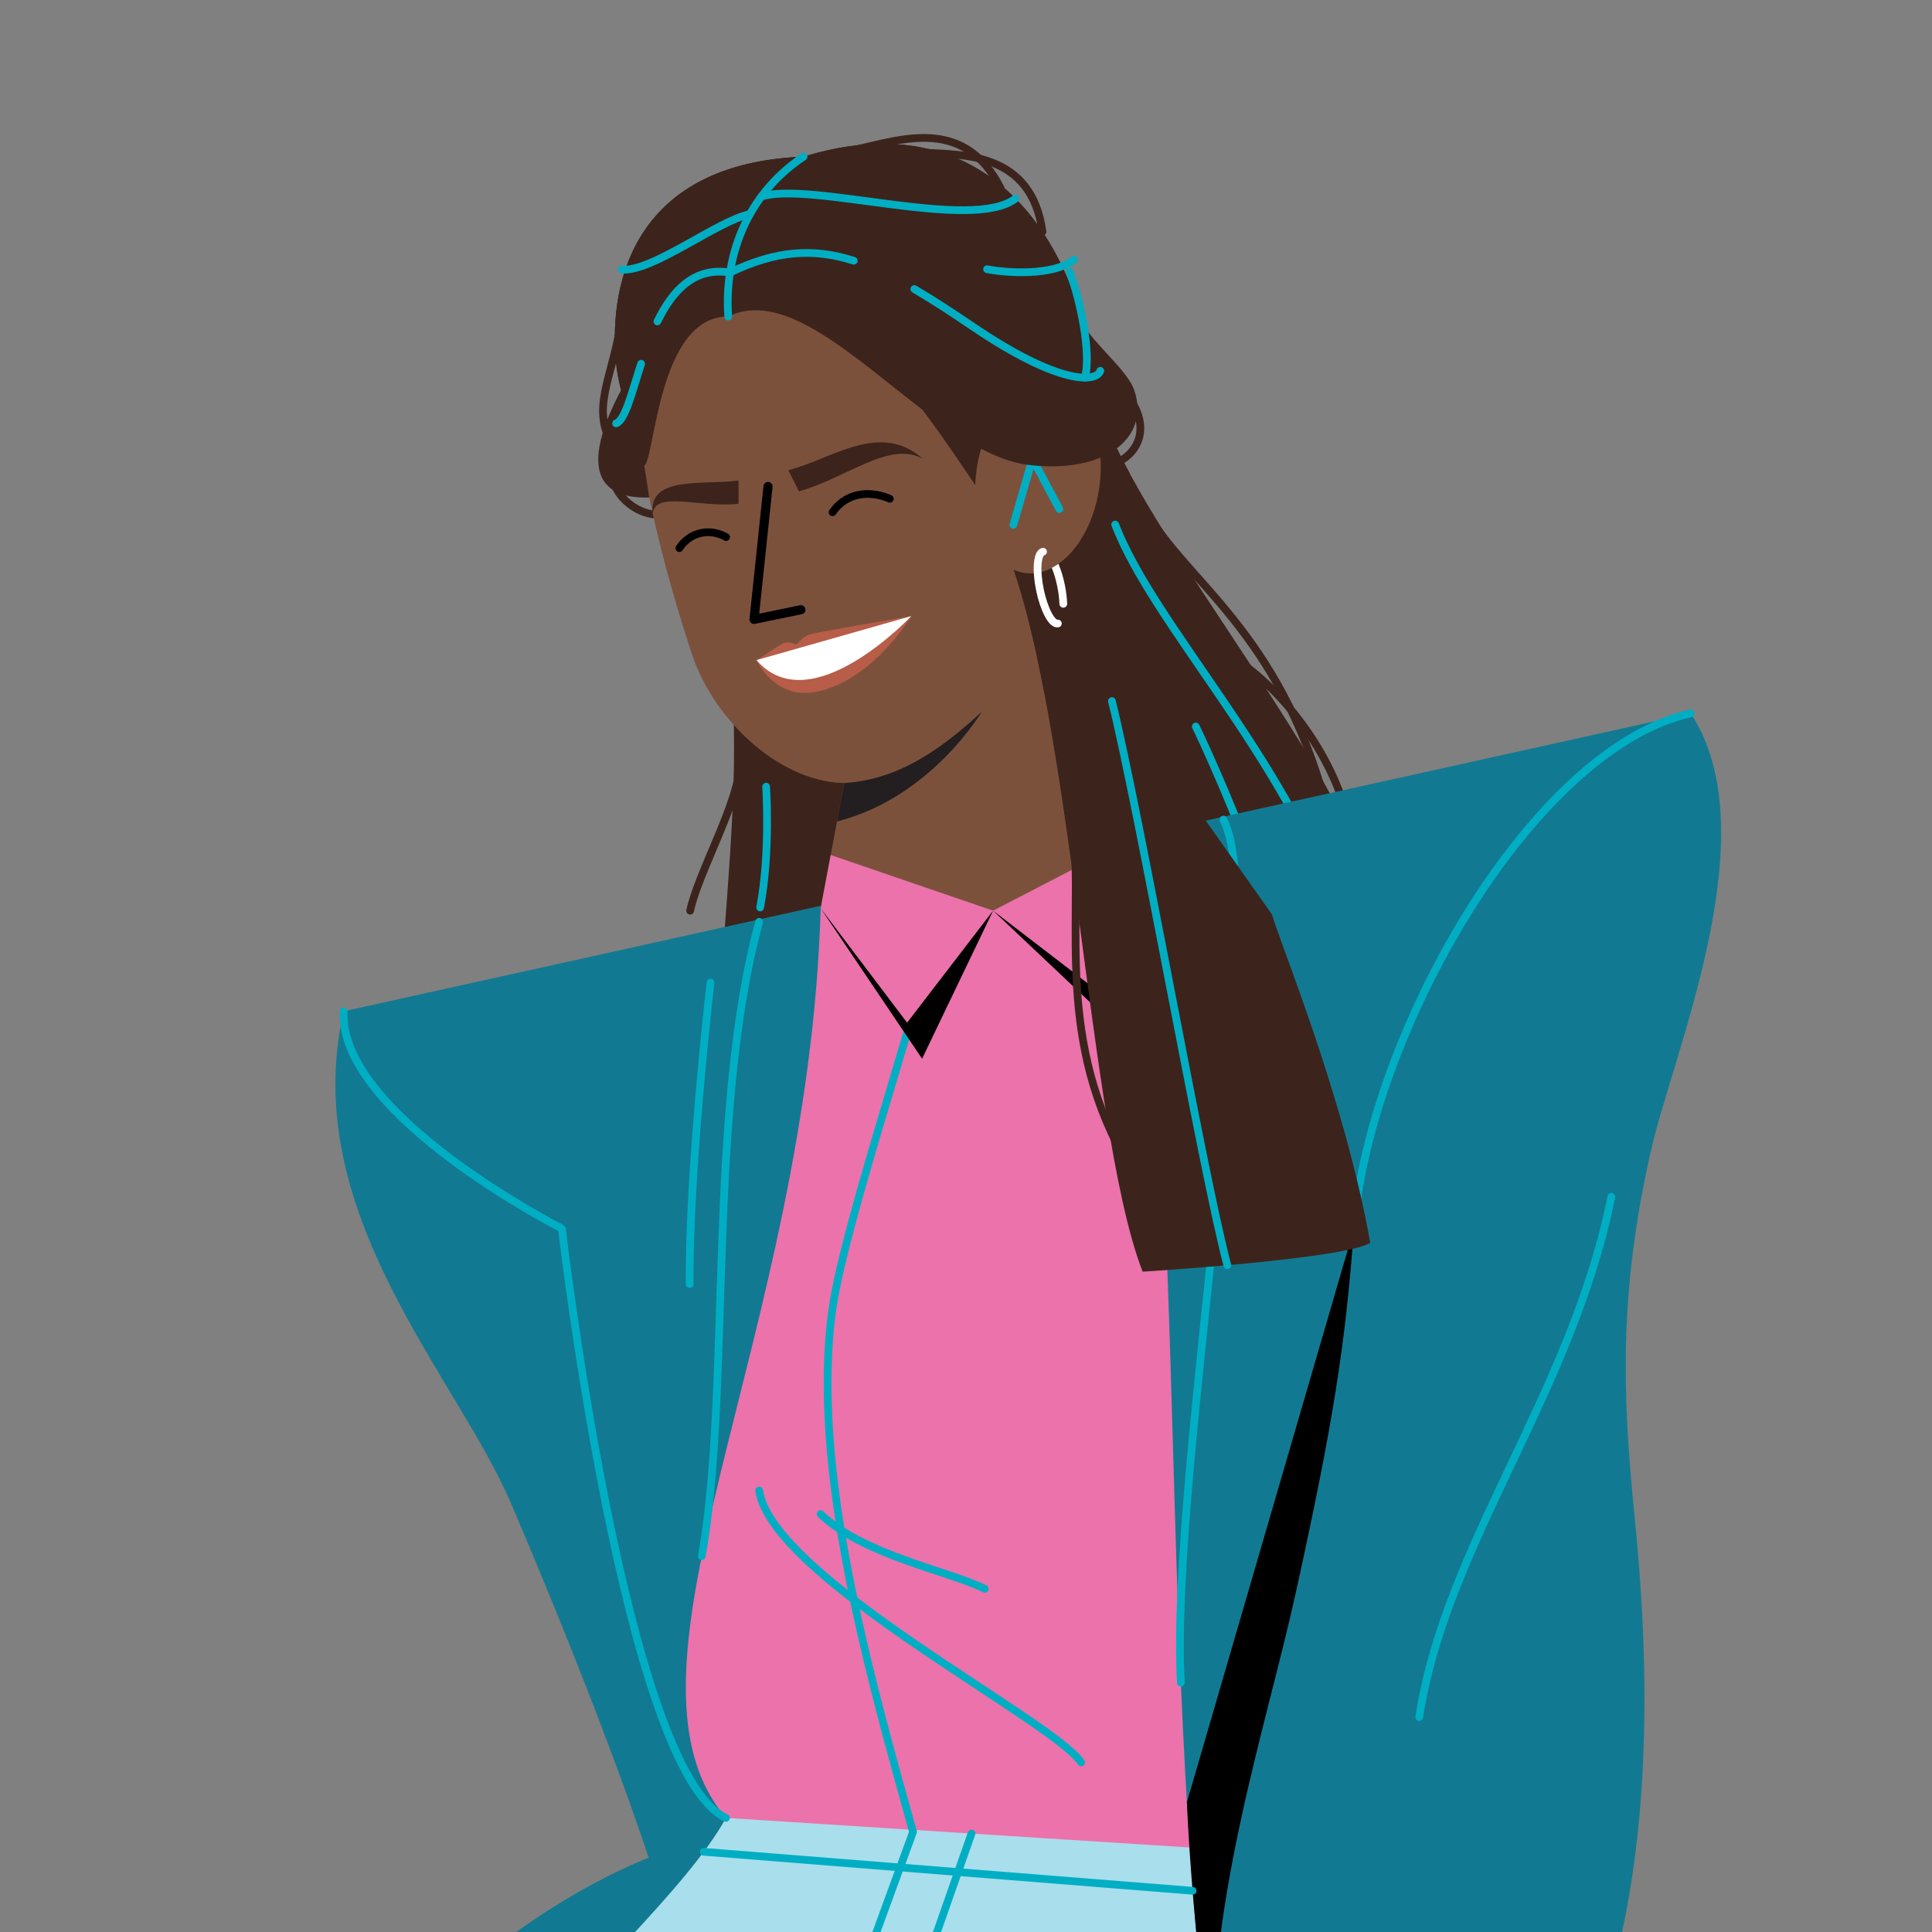 <?xml version="1.0" encoding="iso-8859-1"?>
<!-- Generator: Adobe Illustrator 29.0.0, SVG Export Plug-In . SVG Version: 9.03 Build 54978)  -->
<svg version="1.1" xmlns="http://www.w3.org/2000/svg" xmlns:xlink="http://www.w3.org/1999/xlink" x="0px" y="0px"
	 viewBox="0 0 1080 1080" style="enable-background:new 0 0 1080 1080;" xml:space="preserve">
<rect x="0" y="0" width="1080" height="1080" fill="#808080" stroke="none"/>
<g id="Layer_3">
	<path style="fill:#3C241C;" d="M407.087,176.945c-31.659-10.544-58.441,23.425-49.672,65.971
		c-5.783-7.47-11.723-26.316-13.07-40.367c-4.498-46.921,12.071-111.372,104.842-114.974
		c108.373-33.2,154.494,55.59,161.528,122.401c7.086,67.331,143.294,215.156,161.152,302.049l-101.018-1.379
		c3.715,13.917,32.229,107.182,46.492,187.893c-14.476,9.194-78.489,11.004-78.489,11.004
		c-33.147-84.979-41.557-360.501-89.297-431.8C506.676,213.715,458.802,142.397,407.087,176.945"/>
	<path style="fill:none;stroke:#3C241C;stroke-width:4.315;stroke-linecap:round;stroke-linejoin:round;stroke-miterlimit:10;" d="
		M413.426,426.661c0.608,19.898-23.214,61.192-27.625,82.45"/>
	<path style="fill:#3C241C;" d="M400.125,332.579c24.751,73.725-4.189,219.427,3.083,265.995l144.421-48.422l-43.727-197.121
		L400.125,332.579z"/>
	<path style="fill:none;stroke:#00AEC3;stroke-width:4.315;stroke-linecap:round;stroke-linejoin:round;stroke-miterlimit:10;" d="
		M424.92,507.289c5.882-30.823,3.339-67.54,3.339-67.54"/>
	<path style="fill:none;stroke:#00AEC3;stroke-width:4.315;stroke-linecap:round;stroke-linejoin:round;stroke-miterlimit:10;" d="
		M711.041,511.195c-21.07-60.988-42.575-105.082-42.575-105.082"/>
	<path style="fill:none;stroke:#00AEC3;stroke-width:4.315;stroke-linecap:round;stroke-linejoin:round;stroke-miterlimit:10;" d="
		M748.873,511.711c-31.841-90.361-103.939-162.398-125.49-218.477"/>
	<path style="fill:none;stroke:#3C241C;stroke-width:4.315;stroke-linecap:round;stroke-linejoin:round;stroke-miterlimit:10;" d="
		M756.361,474.929c-3.51-39.625-29.973-79.557-59.466-102.187"/>
</g>
<g id="Layer_1">
	<g>
		<path style="fill:#117A92;" d="M192.117,565.32l753-166.546c43.869,66.646-9.518,188.662-22.149,244.141
			c-18.171,79.842-16.029,136.669-9.277,204.159c6.748,67.485,17.292,215.964-37.121,318.465H207.163
			c55.679-89.848,155.433-127.051,155.433-127.051s-22.855-71.545-76.98-198.167C255.082,768.882,166.387,677.522,192.117,565.32"/>
		<path style="fill:#EB72AB;" d="M623.085,471.535l-164.331,36.214c-6.871,239.831-123.137,426.014-52.918,508.467
			c15.182,15.191-82.257,93.643-129.074,149.322h401.137C643.73,907.395,667.779,589.769,623.085,471.535"/>
		<path style="fill:#A9DEEC;" d="M405.834,1016.219c-21.033,38.379-82.252,93.639-129.074,149.318h401.141
			c-5.691-43.003-9.774-87.661-12.817-132.774L405.834,1016.219z"/>
		
			<path style="fill:none;stroke:#00AEC3;stroke-width:4.315;stroke-linecap:round;stroke-linejoin:round;stroke-miterlimit:10;" d="
			M528.941,492.282c-6.229,45.368-56.158,186.735-63.626,239.58c-12.498,88.412,21.055,205.927,45.072,292.216l-51.66,141.458"/>
		<path d="M678.357,1165.538c-5.08-98.281,29.147-198.613,46.088-275.598c20.682-93.976,27.639-137.722,32.423-203.152
			l-93.388,320.698C666.692,1080.425,678.357,1165.538,678.357,1165.538"/>
		
			<path style="fill:none;stroke:#00AEC3;stroke-width:4.315;stroke-linecap:round;stroke-linejoin:round;stroke-miterlimit:10;" d="
			M756.868,686.787c8.106-106.893,98.837-268.08,188.252-288.01"/>
		
			<path style="fill:none;stroke:#00AEC3;stroke-width:4.315;stroke-linecap:round;stroke-linejoin:round;stroke-miterlimit:10;" d="
			M405.834,1016.219c-56.285-25.967-91.743-329.432-91.743-329.432s-124.978-63.603-121.97-121.465"/>
		
			<line style="fill:none;stroke:#00AEC3;stroke-width:4.315;stroke-linecap:round;stroke-linejoin:round;stroke-miterlimit:10;" x1="393.401" y1="1035.162" x2="666.667" y2="1056.951"/>
		
			<line style="fill:none;stroke:#00AEC3;stroke-width:4.315;stroke-linecap:round;stroke-linejoin:round;stroke-miterlimit:10;" x1="543.077" y1="1024.978" x2="493.831" y2="1165.538"/>
		
			<path style="fill:none;stroke:#00AEC3;stroke-width:4.315;stroke-linecap:round;stroke-linejoin:round;stroke-miterlimit:10;" d="
			M683.88,458.137c27.393,52.854-30.314,366.153-23.762,482.487"/>
		
			<path style="fill:none;stroke:#00AEC3;stroke-width:4.315;stroke-linecap:round;stroke-linejoin:round;stroke-miterlimit:10;" d="
			M424.369,515.329c-29.225,107.117-15.642,262.631-32.059,354.588"/>
		
			<path style="fill:none;stroke:#00AEC3;stroke-width:4.315;stroke-linecap:round;stroke-linejoin:round;stroke-miterlimit:10;" d="
			M900.747,669.056c-22.29,110.443-92.203,193.529-107.404,290.799"/>
		
			<path style="fill:none;stroke:#00AEC3;stroke-width:4.315;stroke-linecap:round;stroke-linejoin:round;stroke-miterlimit:10;" d="
			M385.523,717.753c-0.51-63.894,11.646-168.477,11.646-168.477"/>
		
			<path style="fill:none;stroke:#00AEC3;stroke-width:4.315;stroke-linecap:round;stroke-linejoin:round;stroke-miterlimit:10;" d="
			M424.369,833.199c7.126,48.872,164.65,128.682,179.964,151.983"/>
		
			<path style="fill:none;stroke:#00AEC3;stroke-width:4.315;stroke-linecap:round;stroke-linejoin:round;stroke-miterlimit:10;" d="
			M458.727,846.37c23.374,22.8,72.009,31.918,91.766,41.796"/>
	</g>
</g>
<g id="Layer_2">
	<path style="fill:none;stroke:#3C241C;stroke-width:4.315;stroke-linecap:round;stroke-linejoin:round;stroke-miterlimit:10;" d="
		M341.969,255.024c-3.387,19.321,11.381,30.908,22.945,32.46"/>
	<polygon style="fill:#7C513C;" points="458.754,507.751 474.209,425.66 600.096,260.776 627.013,510.046 	"/>
	<path style="fill:none;stroke:#FFFFFF;stroke-width:4.315;stroke-linecap:round;stroke-linejoin:round;stroke-miterlimit:10;" d="
		M400.68,363.931c-0.103-3.072-0.521-6.592-1.282-10.282c-0.843-4.088-1.988-7.815-3.257-10.861"/>
	<path style="fill:none;stroke:#FFFFFF;stroke-width:4.315;stroke-linecap:round;stroke-linejoin:round;stroke-miterlimit:10;" d="
		M389.367,334.796c-3.253,0.671-4.039,10.197-1.754,21.282c2.284,11.081,6.774,19.525,10.027,18.854"/>
	<path style="fill:#7C513C;" d="M474.628,437.674c-36.273,1.266-75.38-33.455-88.153-72.897
		c-12.771-39.437-36.402-117.748-29.316-168.642c7.09-50.895,55.583-94.377,124.117-89.801
		c55.689,3.711,107.018,44.305,114.053,111.117c7.086,67.331,8.588,78.661,10.964,100.684
		C611.474,366.087,540.531,435.372,474.628,437.674"/>
	<path style="fill:#3C241C;" d="M625.038,311.674h-5.961V264.84h12.571c-11.491-21.193-19.368-39.996-20.933-54.862
		C603.68,143.166,557.56,54.376,449.187,87.576c-92.771,3.601-109.34,68.053-104.842,114.974
		c1.347,14.051,7.287,32.896,13.07,40.367c-8.769-42.546,18.013-76.515,49.672-65.971c51.715-34.548,99.59,36.77,142.468,100.799
		c14.343,21.421,25.135,61.281,34.116,108.865h54.992v-19.585h-13.625V311.674z"/>
	<polygon style="fill:#EB72AB;" points="627.014,510.048 623.108,473.878 555.149,509.066 464.364,477.949 458.756,507.753 
		507.074,571.703 	"/>
	<polygon points="627.014,510.048 620.036,558.892 555.149,509.066 623.453,573.577 	"/>
	<path style="fill:#3C241C;" d="M446.573,274.665c27.12-7.53,50.53-28.516,69.367-18.177c-24.191-21.396-51.251,0.347-75.248,6.326
		L446.573,274.665z"/>
	<path style="fill:#3C241C;" d="M412.888,281.608c-21.518,2.495-47.302-7.733-47.971,5.877
		c-2.871-22.101,29.124-16.089,47.923-18.931L412.888,281.608z"/>
	<path style="fill:none;stroke:#000000;stroke-width:4.315;stroke-linecap:round;stroke-linejoin:round;stroke-miterlimit:10;" d="
		M465.407,286.346c1.508-2.18,4.043-5.139,7.991-7.332c10.751-5.97,22.385-0.927,24.014-0.189"/>
	<path style="fill:none;stroke:#000000;stroke-width:4.315;stroke-linecap:round;stroke-linejoin:round;stroke-miterlimit:10;" d="
		M405.89,300.237c-1.082-0.637-7.506-4.278-15.364-1.948c-6.562,1.945-9.903,6.803-10.756,8.132"/>
	<path style="fill:none;stroke:#FFFFFF;stroke-width:4.315;stroke-linecap:round;stroke-linejoin:round;stroke-miterlimit:10;" d="
		M594.386,337.537c-0.103-3.072-0.521-6.592-1.282-10.282c-0.842-4.088-1.983-7.816-3.258-10.866"/>
	<path style="fill:#3C241C;" d="M407.087,176.945c-39.086-0.22-40.859,79.051-46.911,83.406c0,0,2.803,17.663,2.813,17.755
		c-21.249,0.686-45.622-8.182-11.789-67.399c7.4-23.707,16.801-33.981,16.801-33.981l32.516-14.076L407.087,176.945z"/>
	<path style="fill:#3C241C;" d="M550.738,283.916c47.741,71.303,54.85,341.977,88.001,426.955c0,0,112.764-6.955,127.236-16.144
		c-14.259-80.716-51.214-169.614-54.934-183.529L550.738,283.916z"/>
	<path style="fill:#7C513C;" d="M614.568,272.114c-4.02,29.226-22.648,50.804-41.604,48.193
		c-18.955-2.606-31.067-28.414-27.046-57.639c4.026-29.222,22.648-50.799,41.608-48.194
		C606.483,217.084,618.589,242.888,614.568,272.114"/>
	
		<line style="fill:none;stroke:#00AEC3;stroke-width:4.315;stroke-linecap:round;stroke-linejoin:round;stroke-miterlimit:10;" x1="583.712" y1="233.943" x2="566.473" y2="293.36"/>
	
		<line style="fill:none;stroke:#00AEC3;stroke-width:4.315;stroke-linecap:round;stroke-linejoin:round;stroke-miterlimit:10;" x1="577.187" y1="256.434" x2="592.207" y2="284.569"/>
	<path style="fill:none;stroke:#FFFFFF;stroke-width:4.315;stroke-linecap:round;stroke-linejoin:round;stroke-miterlimit:10;" d="
		M583.075,308.402c-3.258,0.671-4.043,10.198-1.759,21.283c2.284,11.081,6.774,19.525,10.031,18.853"/>
	<path style="fill:#3C241C;" d="M407.087,176.945c46.961-23.129,112.147,75.711,167.213,82.859
		c41.855,5.437,68.818-14.184,59.891-41.29c-3.81-11.58-22.036-25.386-28.953-37.614c-54.421-24.828-177.817-43.321-177.817-43.321
		L407.087,176.945z"/>
	<path style="fill:none;stroke:#00AEC3;stroke-width:4.315;stroke-linecap:round;stroke-linejoin:round;stroke-miterlimit:10;" d="
		M477.273,145.757c-22.491-7.19-43.503-5.827-69.186,6.617"/>
	<path style="fill:none;stroke:#00AEC3;stroke-width:4.315;stroke-linecap:round;stroke-linejoin:round;stroke-miterlimit:10;" d="
		M615.07,207.27c-1.8,6.321-22.076,8.663-71.46-24.842c-11.78-7.993-22.489-14.988-32.505-20.837"/>
	<path style="fill:none;stroke:#00AEC3;stroke-width:4.315;stroke-linecap:round;stroke-linejoin:round;stroke-miterlimit:10;" d="
		M598.002,152.079c5.6,14.621,12.277,45.368,8.449,59.002"/>
	<path style="fill:none;stroke:#00AEC3;stroke-width:4.315;stroke-linecap:round;stroke-linejoin:round;stroke-miterlimit:10;" d="
		M367.502,179.692c8.336-17.135,20.518-30.644,40.584-27.318"/>
	<path style="fill:none;stroke:#00AEC3;stroke-width:4.315;stroke-linecap:round;stroke-linejoin:round;stroke-miterlimit:10;" d="
		M344.394,236.679c5.062-1.76,8.601-16.571,13.994-33.337"/>
	<path style="fill:none;stroke:#00AEC3;stroke-width:4.315;stroke-linecap:round;stroke-linejoin:round;stroke-miterlimit:10;" d="
		M686.087,707.248c-13.994-52.658-48.744-251.368-64.52-315.359"/>
	<path style="fill:none;stroke:#00AEC3;stroke-width:4.315;stroke-linecap:round;stroke-linejoin:round;stroke-miterlimit:10;" d="
		M407.087,176.945c-2.299-31.854,9.019-67.292,42.1-89.369"/>
	<path style="fill:none;stroke:#00AEC3;stroke-width:4.315;stroke-linecap:round;stroke-linejoin:round;stroke-miterlimit:10;" d="
		M425.563,109.926c27.181-8.859,117.666,19.832,142.118,1.077"/>
	<path style="fill:none;stroke:#00AEC3;stroke-width:4.315;stroke-linecap:round;stroke-linejoin:round;stroke-miterlimit:10;" d="
		M600.323,145.135c-11.271,9.306-38.035,7.453-48.554,5.351"/>
	<path style="fill:none;stroke:#00AEC3;stroke-width:4.315;stroke-linecap:round;stroke-linejoin:round;stroke-miterlimit:10;" d="
		M419.248,119.694c-18.161,3.66-54.548,32.494-71.714,30.989"/>
	<path style="fill:none;stroke:#3C241C;stroke-width:4.315;stroke-linecap:round;stroke-linejoin:round;stroke-miterlimit:10;" d="
		M639.782,283.877c19.927,38.335,70.833,65.088,98.337,155.24"/>
	<path style="fill:none;stroke:#3C241C;stroke-width:4.315;stroke-linecap:round;stroke-linejoin:round;stroke-miterlimit:10;" d="
		M598.935,454.616c7.97,49.955-9.564,115.48,25.211,184.431"/>
	<path style="fill:none;stroke:#3C241C;stroke-width:4.315;stroke-linecap:round;stroke-linejoin:round;stroke-miterlimit:10;" d="
		M622.853,213.037c23.431,21.455,14.876,39.985,0.91,45.809"/>
	<path style="fill:none;stroke:#3C241C;stroke-width:4.315;stroke-linecap:round;stroke-linejoin:round;stroke-miterlimit:10;" d="
		M477.628,83.781c28.626-6.677,61.795-17.649,81.75,21.429"/>
	<path style="fill:none;stroke:#3C241C;stroke-width:4.315;stroke-linecap:round;stroke-linejoin:round;stroke-miterlimit:10;" d="
		M516.611,85.316c21.095,1.342,60.011-0.552,66.141,44.222"/>
	<path style="fill:none;stroke:#3C241C;stroke-width:4.315;stroke-linecap:round;stroke-linejoin:round;stroke-miterlimit:10;" d="
		M348.704,162.219c-1.09,39.47-17.614,58.838-9.29,80.402"/>
	
		<polyline style="fill:none;stroke:#000000;stroke-width:5.096;stroke-linecap:round;stroke-linejoin:round;stroke-miterlimit:10;" points="
		429.326,271.946 421.506,346.24 447.698,340.841 	"/>
	<polygon points="555.149,509.067 507.073,571.699 458.754,507.749 515.454,591.823 	"/>
	<path style="fill:#231F20;" d="M471.942,437.697c27.143-1.682,50.537-15.236,76.884-39.871c0,0-28.28,48.08-80.933,61.375
		L471.942,437.697z"/>
	<path style="fill:#B75D48;" d="M422.91,369.002c0.381-0.025,12.5-8.313,15.119-9.477c2.619-1.164,7.376,0.722,7.376,0.722
		s3.151-4.233,7.08-5.543c3.928-1.309,56.919-10.302,56.919-10.302s-21.15,35.846-53.029,42.326
		C432.932,391.494,422.91,369.002,422.91,369.002z"/>
	<path style="fill:#FFFFFF;" d="M422.91,369.002l86.494-24.599C509.405,344.403,453.221,404.239,422.91,369.002z"/>
</g>
</svg>

